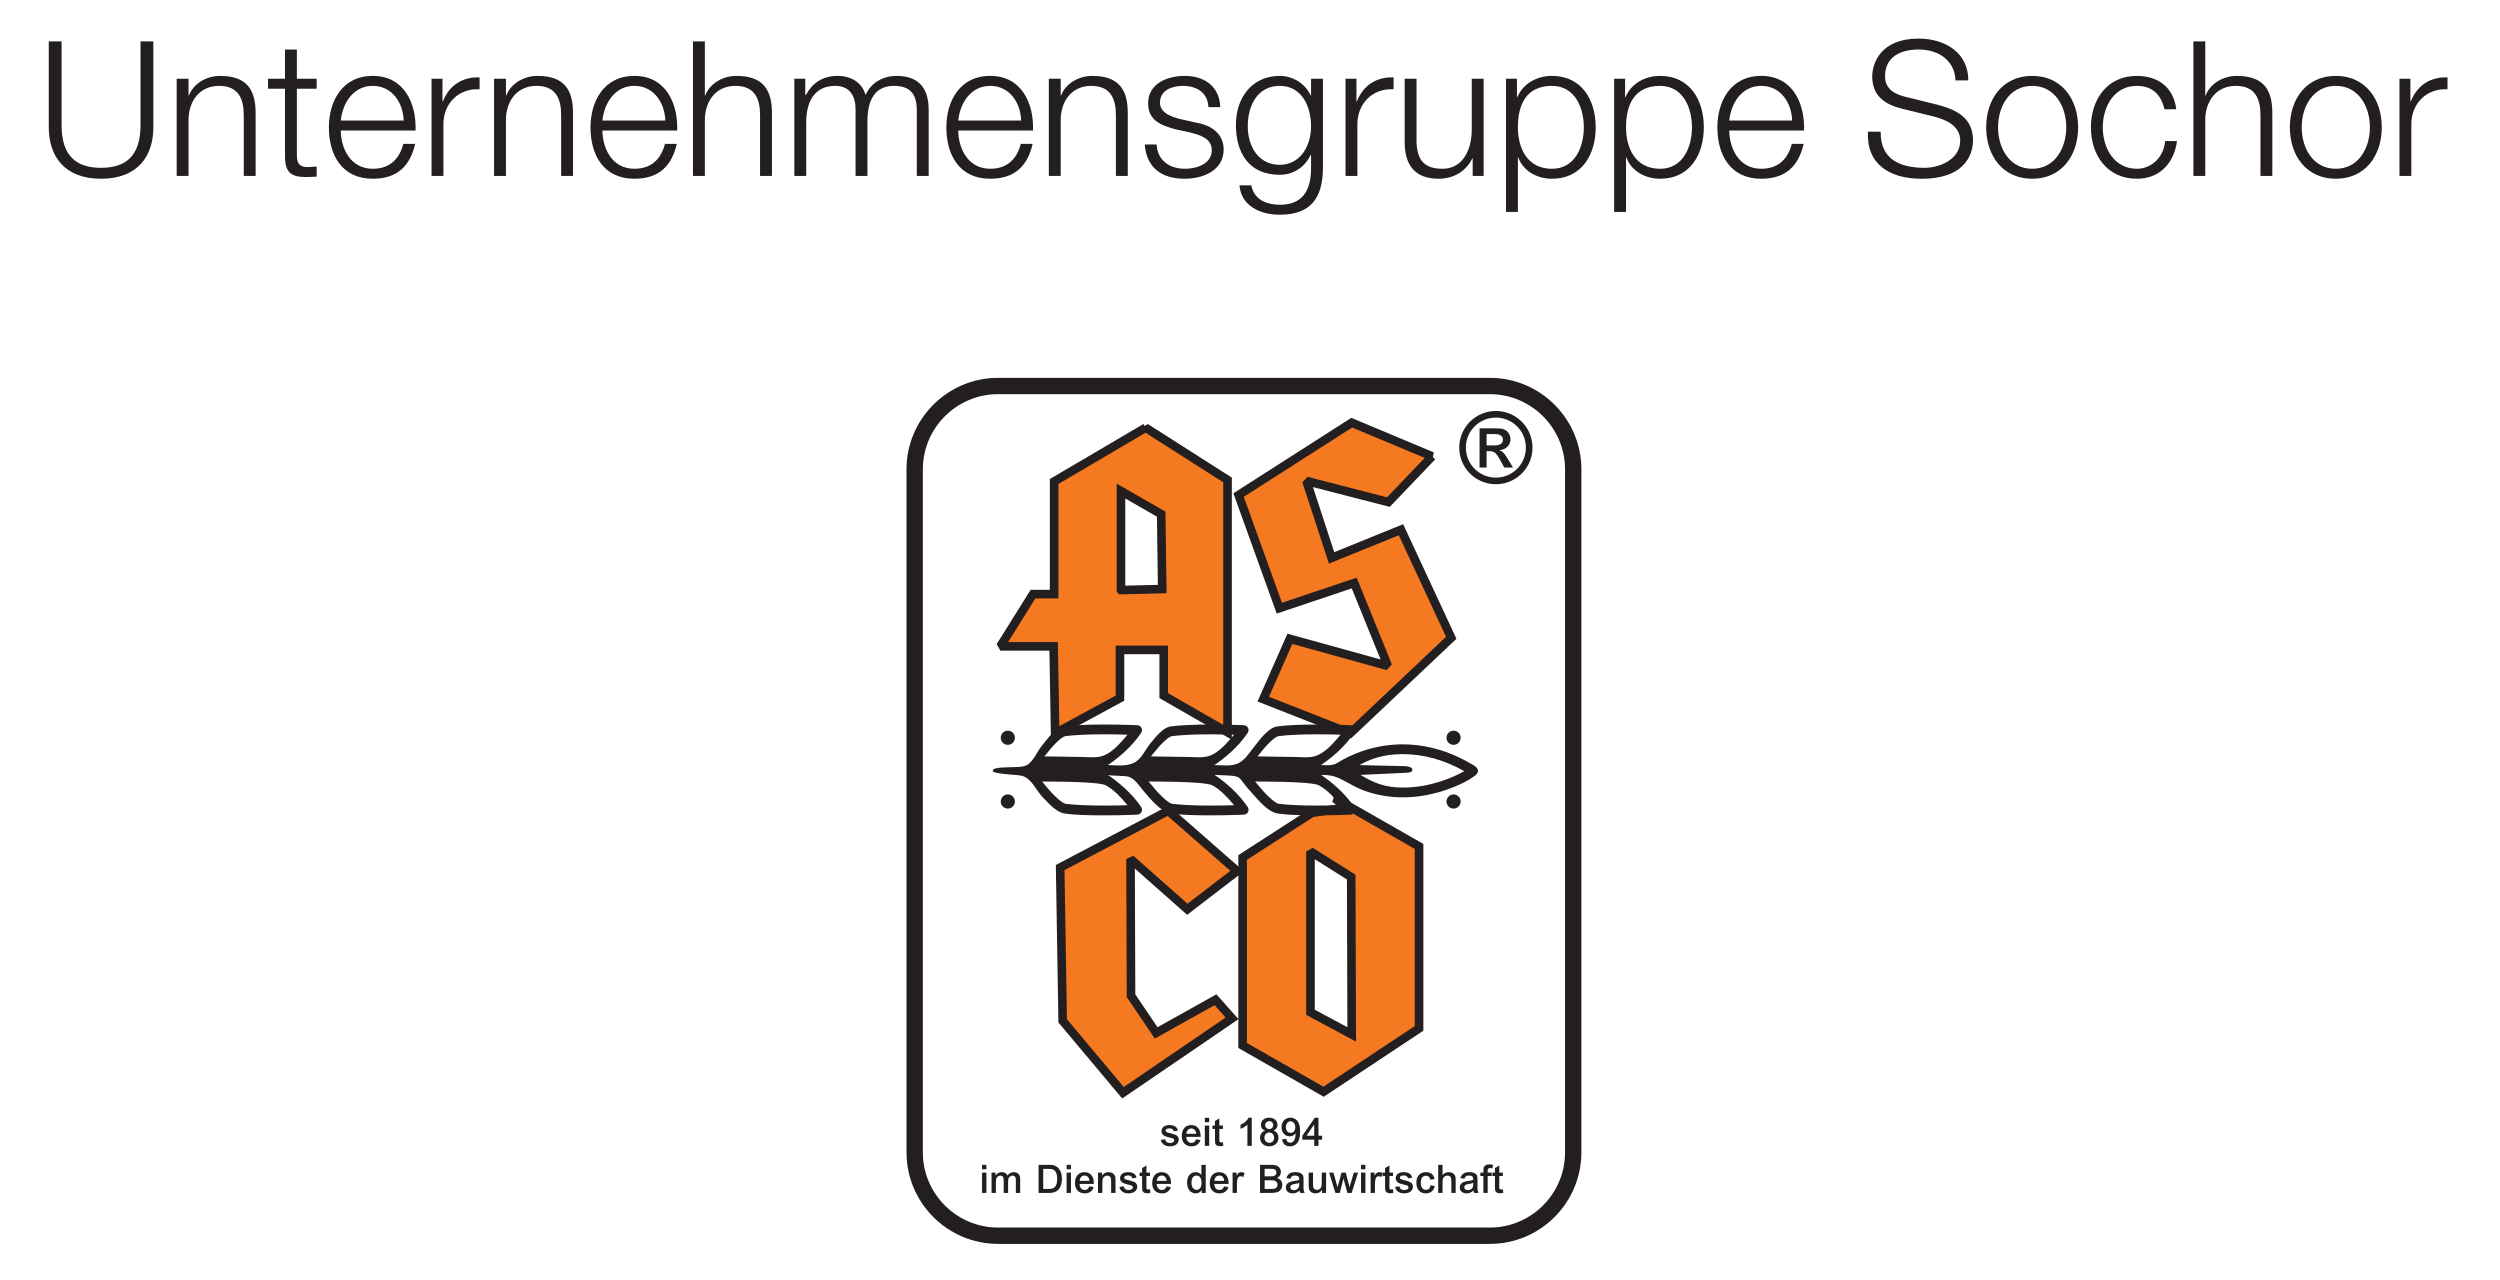 <?xml version="1.0" encoding="UTF-8" standalone="no"?><!DOCTYPE svg PUBLIC "-//W3C//DTD SVG 1.1//EN" "http://www.w3.org/Graphics/SVG/1.1/DTD/svg11.dtd"><svg width="100%" height="100%" viewBox="0 0 410 210" version="1.1" xmlns="http://www.w3.org/2000/svg" xmlns:xlink="http://www.w3.org/1999/xlink" xml:space="preserve" xmlns:serif="http://www.serif.com/" style="fill-rule:evenodd;clip-rule:evenodd;stroke-miterlimit:2;"><g><path d="M8,6.791l2.1,0l0,13.658c-0.03,5.127 2.41,7.074 6.457,7.074c4.079,0 6.52,-1.947 6.488,-7.074l0,-13.658l2.102,0l0,14.12c0,4.541 -2.44,8.404 -8.59,8.404c-6.117,0 -8.557,-3.863 -8.557,-8.404l0,-14.12Z" style="fill:#231f20;fill-rule:nonzero;"/><path d="M28.976,12.909l1.946,0l0,2.75l0.062,0c0.711,-1.915 2.843,-3.213 5.098,-3.213c4.481,0 5.84,2.347 5.84,6.149l0,10.256l-1.946,0l0,-9.948c0,-2.75 -0.896,-4.821 -4.048,-4.821c-3.091,0 -4.944,2.35 -5.006,5.469l0,9.3l-1.946,0l0,-15.942Z" style="fill:#231f20;fill-rule:nonzero;"/><path d="M48.687,12.909l3.244,0l0,1.638l-3.244,0l0,10.75c0,1.267 0.185,2.009 1.575,2.102c0.556,0 1.112,-0.032 1.669,-0.093l0,1.669c-0.589,0 -1.144,0.062 -1.731,0.062c-2.595,0 -3.491,-0.866 -3.461,-3.585l0,-10.905l-2.779,0l0,-1.638l2.779,0l0,-4.79l1.948,0l0,4.79Z" style="fill:#231f20;fill-rule:nonzero;"/><path d="M66.205,19.768c-0.093,-2.936 -1.916,-5.686 -5.069,-5.686c-3.181,0 -4.942,2.782 -5.252,5.686l10.321,0Zm-10.321,1.637c0.031,2.843 1.514,6.273 5.252,6.273c2.843,0 4.389,-1.67 5.006,-4.079l1.946,0c-0.834,3.614 -2.935,5.716 -6.952,5.716c-5.066,0 -7.198,-3.894 -7.198,-8.435c0,-4.202 2.132,-8.434 7.198,-8.434c5.13,0 7.169,4.479 7.015,8.959l-12.267,0Z" style="fill:#231f20;fill-rule:nonzero;"/><path d="M70.775,12.909l1.792,0l0,3.74l0.061,0c0.99,-2.567 3.154,-4.079 6.026,-3.955l0,1.946c-3.522,-0.186 -5.933,2.409 -5.933,5.715l0,8.496l-1.946,0l0,-15.942Z" style="fill:#231f20;fill-rule:nonzero;"/><path d="M81.027,12.909l1.946,0l0,2.75l0.062,0c0.711,-1.915 2.843,-3.213 5.097,-3.213c4.482,0 5.841,2.347 5.841,6.149l0,10.256l-1.946,0l0,-9.948c0,-2.75 -0.897,-4.821 -4.048,-4.821c-3.091,0 -4.944,2.35 -5.006,5.469l0,9.3l-1.946,0l0,-15.942Z" style="fill:#231f20;fill-rule:nonzero;"/><path d="M109.111,19.768c-0.093,-2.936 -1.916,-5.686 -5.068,-5.686c-3.183,0 -4.943,2.782 -5.252,5.686l10.32,0Zm-10.32,1.637c0.03,2.843 1.513,6.273 5.252,6.273c2.842,0 4.389,-1.67 5.006,-4.079l1.946,0c-0.834,3.614 -2.935,5.716 -6.952,5.716c-5.067,0 -7.2,-3.894 -7.2,-8.435c0,-4.202 2.133,-8.434 7.2,-8.434c5.13,0 7.169,4.479 7.015,8.959l-12.267,0Z" style="fill:#231f20;fill-rule:nonzero;"/><path d="M113.65,6.791l1.947,0l0,8.868l0.062,0c0.711,-1.915 2.843,-3.213 5.098,-3.213c4.48,0 5.841,2.347 5.841,6.149l0,10.256l-1.948,0l0,-9.948c0,-2.75 -0.896,-4.821 -4.046,-4.821c-3.091,0 -4.945,2.35 -5.007,5.469l0,9.3l-1.947,0l0,-22.06Z" style="fill:#231f20;fill-rule:nonzero;"/><path d="M130.271,12.909l1.792,0l0,2.688l0.093,0c1.021,-1.916 2.688,-3.151 5.221,-3.151c2.102,0 3.985,1.018 4.572,3.12c0.959,-2.102 2.967,-3.12 5.069,-3.12c3.49,0 5.283,1.822 5.283,5.591l0,10.814l-1.947,0l0,-10.721c0,-2.626 -0.989,-4.048 -3.77,-4.048c-3.366,0 -4.324,2.782 -4.324,5.748l0,9.021l-1.947,0l0,-10.814c0.031,-2.162 -0.866,-3.955 -3.336,-3.955c-3.369,0 -4.728,2.535 -4.759,5.872l0,8.897l-1.947,0l0,-15.942Z" style="fill:#231f20;fill-rule:nonzero;"/><path d="M167.469,19.768c-0.093,-2.936 -1.915,-5.686 -5.068,-5.686c-3.182,0 -4.942,2.782 -5.253,5.686l10.321,0Zm-10.321,1.637c0.032,2.843 1.515,6.273 5.253,6.273c2.843,0 4.388,-1.67 5.006,-4.079l1.947,0c-0.835,3.614 -2.936,5.716 -6.953,5.716c-5.066,0 -7.199,-3.894 -7.199,-8.435c0,-4.202 2.133,-8.434 7.199,-8.434c5.13,0 7.169,4.479 7.015,8.959l-12.268,0Z" style="fill:#231f20;fill-rule:nonzero;"/><path d="M172.009,12.909l1.946,0l0,2.75l0.063,0c0.71,-1.915 2.842,-3.213 5.096,-3.213c4.482,0 5.841,2.347 5.841,6.149l0,10.256l-1.946,0l0,-9.948c0,-2.75 -0.897,-4.821 -4.047,-4.821c-3.091,0 -4.944,2.35 -5.007,5.469l0,9.3l-1.946,0l0,-15.942Z" style="fill:#231f20;fill-rule:nonzero;"/><path d="M198.178,17.575c-0.094,-2.41 -1.947,-3.493 -4.172,-3.493c-1.73,0 -3.769,0.68 -3.769,2.75c0,1.732 1.977,2.35 3.306,2.689l2.595,0.587c2.223,0.341 4.542,1.637 4.542,4.419c0,3.459 -3.43,4.788 -6.396,4.788c-3.708,0 -6.241,-1.731 -6.55,-5.623l1.947,0c0.153,2.626 2.099,3.986 4.695,3.986c1.824,0 4.357,-0.804 4.357,-3.029c0,-1.854 -1.731,-2.471 -3.492,-2.904l-2.502,-0.555c-2.533,-0.68 -4.448,-1.545 -4.448,-4.265c0,-3.244 3.182,-4.479 5.993,-4.479c3.183,0 5.716,1.668 5.84,5.129l-1.946,0Z" style="fill:#231f20;fill-rule:nonzero;"/><path d="M215.015,20.695c0,-3.12 -1.452,-6.613 -5.13,-6.613c-3.707,0 -5.252,3.306 -5.252,6.613c0,3.214 1.669,6.334 5.252,6.334c3.368,0 5.13,-3.091 5.13,-6.334Zm1.946,6.859c-0.03,4.758 -1.854,7.661 -7.076,7.661c-3.182,0 -6.333,-1.421 -6.611,-4.818l1.947,0c0.432,2.347 2.503,3.181 4.664,3.181c3.585,0 5.13,-2.131 5.13,-6.024l0,-2.163l-0.062,0c-0.896,1.946 -2.781,3.274 -5.068,3.274c-5.098,0 -7.198,-3.644 -7.198,-8.186c0,-4.388 2.594,-8.033 7.198,-8.033c2.318,0 4.296,1.453 5.068,3.213l0.062,0l0,-2.75l1.946,0l0,14.645Z" style="fill:#231f20;fill-rule:nonzero;"/><path d="M220.666,12.909l1.792,0l0,3.74l0.062,0c0.99,-2.567 3.153,-4.079 6.025,-3.955l0,1.946c-3.522,-0.186 -5.933,2.409 -5.933,5.715l0,8.496l-1.946,0l0,-15.942Z" style="fill:#231f20;fill-rule:nonzero;"/><path d="M243.313,28.851l-1.792,0l0,-2.873l-0.062,0c-1.02,2.132 -3.12,3.337 -5.499,3.337c-4.017,0 -5.593,-2.348 -5.593,-6.057l0,-10.349l1.946,0l0,10.38c0.093,2.874 1.174,4.389 4.265,4.389c3.337,0 4.789,-3.151 4.789,-6.397l0,-8.372l1.946,0l0,15.942Z" style="fill:#231f20;fill-rule:nonzero;"/><path d="M254.527,14.082c-4.296,0 -5.592,3.184 -5.592,6.798c0,3.306 1.452,6.798 5.592,6.798c3.707,0 5.221,-3.492 5.221,-6.798c0,-3.305 -1.514,-6.798 -5.221,-6.798Zm-7.539,-1.173l1.791,0l0,3.029l0.063,0c0.896,-2.163 3.121,-3.492 5.685,-3.492c4.85,0 7.168,3.923 7.168,8.434c0,4.511 -2.318,8.435 -7.168,8.435c-2.38,0 -4.696,-1.205 -5.531,-3.49l-0.061,0l0,8.927l-1.947,0l0,-21.843Z" style="fill:#231f20;fill-rule:nonzero;"/><path d="M272.26,14.082c-4.297,0 -5.593,3.184 -5.593,6.798c0,3.306 1.451,6.798 5.593,6.798c3.707,0 5.22,-3.492 5.22,-6.798c0,-3.305 -1.513,-6.798 -5.22,-6.798Zm-7.539,-1.173l1.791,0l0,3.029l0.061,0c0.898,-2.163 3.122,-3.492 5.687,-3.492c4.849,0 7.168,3.923 7.168,8.434c0,4.511 -2.319,8.435 -7.168,8.435c-2.38,0 -4.698,-1.205 -5.531,-3.49l-0.062,0l0,8.927l-1.946,0l0,-21.843Z" style="fill:#231f20;fill-rule:nonzero;"/><path d="M293.916,19.768c-0.093,-2.936 -1.916,-5.686 -5.068,-5.686c-3.182,0 -4.943,2.782 -5.252,5.686l10.32,0Zm-10.32,1.637c0.03,2.843 1.513,6.273 5.252,6.273c2.842,0 4.388,-1.67 5.006,-4.079l1.946,0c-0.834,3.614 -2.936,5.716 -6.952,5.716c-5.067,0 -7.199,-3.894 -7.199,-8.435c0,-4.202 2.132,-8.434 7.199,-8.434c5.13,0 7.169,4.479 7.014,8.959l-12.266,0Z" style="fill:#231f20;fill-rule:nonzero;"/><path d="M308.436,21.591c-0.094,4.541 3.181,5.932 7.198,5.932c2.318,0 5.839,-1.267 5.839,-4.48c0,-2.502 -2.502,-3.492 -4.541,-3.985l-4.912,-1.205c-2.595,-0.649 -4.975,-1.885 -4.975,-5.315c0,-2.163 1.391,-6.211 7.601,-6.211c4.356,0 8.186,2.35 8.156,6.861l-2.1,0c-0.124,-3.368 -2.905,-5.069 -6.025,-5.069c-2.874,0 -5.531,1.114 -5.531,4.389c0,2.07 1.545,2.934 3.336,3.367l5.377,1.329c3.12,0.833 5.715,2.193 5.715,5.808c0,1.515 -0.618,6.303 -8.434,6.303c-5.221,0 -9.052,-2.348 -8.806,-7.724l2.102,0Z" style="fill:#231f20;fill-rule:nonzero;"/><path d="M327.681,20.88c0,3.399 1.854,6.798 5.592,6.798c3.738,0 5.591,-3.399 5.591,-6.798c0,-3.399 -1.853,-6.798 -5.591,-6.798c-3.738,0 -5.592,3.399 -5.592,6.798Zm13.132,0c0,4.572 -2.658,8.435 -7.54,8.435c-4.882,0 -7.539,-3.863 -7.539,-8.435c0,-4.572 2.657,-8.434 7.539,-8.434c4.882,0 7.54,3.862 7.54,8.434Z" style="fill:#231f20;fill-rule:nonzero;"/><path d="M354.96,17.915c-0.524,-2.38 -1.977,-3.833 -4.51,-3.833c-3.738,0 -5.594,3.399 -5.594,6.798c0,3.399 1.856,6.798 5.594,6.798c2.409,0 4.387,-1.885 4.634,-4.542l1.946,0c-0.524,3.831 -3.026,6.179 -6.58,6.179c-4.883,0 -7.54,-3.863 -7.54,-8.435c0,-4.572 2.657,-8.434 7.54,-8.434c3.399,0 6.025,1.822 6.456,5.469l-1.946,0Z" style="fill:#231f20;fill-rule:nonzero;"/><path d="M359.717,6.791l1.946,0l0,8.868l0.063,0c0.71,-1.915 2.842,-3.213 5.096,-3.213c4.482,0 5.841,2.347 5.841,6.149l0,10.256l-1.946,0l0,-9.948c0,-2.75 -0.897,-4.821 -4.047,-4.821c-3.091,0 -4.944,2.35 -5.007,5.469l0,9.3l-1.946,0l0,-22.06Z" style="fill:#231f20;fill-rule:nonzero;"/><path d="M377.48,20.88c0,3.399 1.856,6.798 5.593,6.798c3.739,0 5.592,-3.399 5.592,-6.798c0,-3.399 -1.853,-6.798 -5.592,-6.798c-3.737,0 -5.593,3.399 -5.593,6.798Zm13.132,0c0,4.572 -2.656,8.435 -7.539,8.435c-4.882,0 -7.539,-3.863 -7.539,-8.435c0,-4.572 2.657,-8.434 7.539,-8.434c4.883,0 7.539,3.862 7.539,8.434Z" style="fill:#231f20;fill-rule:nonzero;"/><path d="M393.515,12.909l1.791,0l0,3.74l0.061,0c0.99,-2.567 3.154,-4.079 6.026,-3.955l0,1.946c-3.522,-0.186 -5.932,2.409 -5.932,5.715l0,8.496l-1.946,0l0,-15.942Z" style="fill:#231f20;fill-rule:nonzero;"/><path d="M183.842,96.769l0,-16.238l6.595,3.793l0.165,12.28l-6.76,0.165Zm4.037,-26.626l-15.003,8.822l0,18.465l-3.462,0l-5.359,8.574l8.739,0l0.248,14.259l10.632,-5.769l0,-7.914l7.176,0l0,7.501l10.466,6.017l0,-41.381l-13.437,-8.574Z" style="fill:#f47920;fill-rule:nonzero;"/><path d="M183.842,96.769l0,-16.238l6.595,3.793l0.165,12.28l-6.76,0.165Zm4.037,-26.626l-15.003,8.822l0,18.465l-3.462,0l-5.359,8.574l8.739,0l0.248,14.259l10.632,-5.769l0,-7.914l7.176,0l0,7.501l10.466,6.017l0,-41.381l-13.437,-8.574Z" style="fill:none;stroke:#231f20;stroke-width:1.41px;"/><path d="M234.871,74.843l-13.192,-5.524l-18.549,11.871l6.678,18.55l12.283,-4.123l5.522,13.601l-16.073,-4.451l-4.369,9.891l14.263,5.605l16.569,-15.66l-8.243,-17.726l-11.379,4.617l-4.123,-12.612l13.438,3.461l7.175,-7.5Z" style="fill:#f47920;fill-rule:nonzero;"/><path d="M234.871,74.843l-13.192,-5.524l-18.549,11.871l6.678,18.55l12.283,-4.123l5.522,13.601l-16.073,-4.451l-4.369,9.891l14.263,5.605l16.569,-15.66l-8.243,-17.726l-11.379,4.617l-4.123,-12.612l13.438,3.461l7.175,-7.5Z" style="fill:none;stroke:#231f20;stroke-width:1.41px;"/><path d="M214.919,166.018l0,-26.38l6.68,4.205l0.08,25.801l-6.76,-3.626Zm3.958,-35.12l1.958,1.48l-5.728,0.95l-11.316,7.301l0,30.83l13.272,7.584l15.664,-10.388l0,-29.841l-13.85,-7.916Z" style="fill:#f47920;fill-rule:nonzero;"/><path d="M214.919,166.018l0,-26.38l6.68,4.205l0.08,25.801l-6.76,-3.626Zm3.958,-35.12l1.958,1.48l-5.728,0.95l-11.316,7.301l0,30.83l13.272,7.584l15.664,-10.388l0,-29.841l-13.85,-7.916Z" style="fill:none;stroke:#231f20;stroke-width:1.41px;"/><path d="M202.884,142.851l-11.294,-9.891l-17.723,9.317l0.412,25.143l9.89,11.788l17.889,-12.199l-2.717,-3.05l-9.731,5.436l-4.121,-6.097l-0.083,-22.425l9.318,8.246l8.16,-6.268Z" style="fill:#f47920;fill-rule:nonzero;"/><path d="M202.884,142.851l-11.294,-9.891l-17.723,9.317l0.412,25.143l9.89,11.788l17.889,-12.199l-2.717,-3.05l-9.731,5.436l-4.121,-6.097l-0.083,-22.425l9.318,8.246l8.16,-6.268Z" style="fill:none;stroke:#231f20;stroke-width:1.41px;"/><path d="M230.064,129.162c-2.855,0 -4.72,-0.727 -6.93,-2.077l7.411,-0.345c0.443,0 1.094,-0.079 1.094,-0.522c0,-0.441 -0.94,-0.576 -1.382,-0.576l-7.309,-0.165c1.518,-0.857 3.653,-1.799 7.118,-1.799c3.408,0 6.789,0.937 10.071,2.791c-1.68,0.963 -5.491,2.693 -10.073,2.693Zm-10.207,2.893c-0.973,0.029 -2.316,0.058 -3.768,0.058c-2.682,0 -4.818,-0.097 -6.347,-0.287c-0.799,-0.099 -2.598,-2.009 -3.892,-3.653c-0.049,0.003 9.185,-0.068 10.444,0.619c1.423,0.772 2.538,2.041 3.563,3.263Zm-17.47,0c-0.976,0.029 -2.32,0.058 -3.769,0.058c-2.684,0 -4.822,-0.097 -6.35,-0.287c-0.799,-0.099 -2.595,-2.009 -3.89,-3.653c-0.046,0.003 9.186,-0.068 10.446,0.619c1.422,0.772 2.533,2.041 3.563,3.263Zm-17.475,0c-0.972,0.029 -2.316,0.058 -3.768,0.058c-2.681,0 -4.819,-0.097 -6.349,-0.287c-0.797,-0.099 -2.597,-2.009 -3.888,-3.653c-0.048,0.003 9.187,-0.068 10.447,0.619c1.417,0.772 2.531,2.041 3.558,3.263Zm-10.117,-11.337c1.53,-0.19 3.668,-0.288 6.349,-0.288c1.452,0 2.796,0.029 3.768,0.058c-0.971,1.155 -1.991,2.366 -3.31,3.138c-1.305,0.767 -2.601,0.542 -4.044,0.519c-2.09,-0.033 -4.183,-0.065 -6.275,-0.097c1.29,-1.644 2.715,-3.231 3.512,-3.33Zm17.473,0c1.528,-0.19 3.666,-0.288 6.35,-0.288c1.449,0 2.793,0.029 3.769,0.058c-0.974,1.155 -1.994,2.366 -3.312,3.138c-1.307,0.767 -2.601,0.542 -4.047,0.519c-2.088,-0.033 -4.178,-0.065 -6.271,-0.097c1.291,-1.644 2.712,-3.231 3.511,-3.33Zm17.474,0c1.529,-0.19 3.665,-0.288 6.347,-0.288c1.452,0 2.795,0.029 3.768,0.058c-0.97,1.155 -1.993,2.366 -3.31,3.138c-1.305,0.767 -2.599,0.542 -4.043,0.519c-2.093,-0.033 -4.186,-0.065 -6.276,-0.097c1.293,-1.644 2.715,-3.231 3.514,-3.33Zm31.853,4.739c-0.77,-0.461 -1.562,-0.889 -2.37,-1.271c-2.864,-1.345 -5.989,-2.116 -9.159,-2.116c-2.597,0 -5.19,0.502 -7.603,1.463c-0.813,0.319 -1.604,0.693 -2.368,1.122c-0.265,0.15 -0.53,0.306 -0.791,0.471c-0.806,0.507 -1.77,0.351 -2.673,0.351c1.74,-1.18 3.87,-2.934 5.466,-5.283c0.165,-0.241 0.185,-0.551 0.054,-0.812c-0.13,-0.262 -0.39,-0.43 -0.679,-0.445c-0.025,0 -2.502,-0.113 -5.383,-0.113c-2.75,0 -4.953,0.1 -6.547,0.298c-1.547,0.194 -2.904,2.165 -3.793,3.261c-0.84,1.035 -1.579,2.354 -2.852,2.874c-1.085,0.444 -2.479,0.22 -3.735,0.22c1.737,-1.18 3.866,-2.934 5.464,-5.283c0.163,-0.241 0.184,-0.551 0.055,-0.812c-0.133,-0.262 -0.393,-0.43 -0.682,-0.445c-0.025,0 -2.504,-0.113 -5.381,-0.113c-2.752,0 -4.955,0.1 -6.547,0.298c-1.373,0.172 -2.571,1.802 -3.386,2.768c-0.917,1.088 -1.494,2.711 -2.845,3.271c-1.452,0.595 -2.795,0.316 -4.152,0.316c1.741,-1.18 3.868,-2.934 5.465,-5.283c0.161,-0.241 0.186,-0.551 0.055,-0.812c-0.131,-0.262 -0.391,-0.43 -0.682,-0.445c-0.025,0 -2.502,-0.113 -5.382,-0.113c-2.748,0 -4.952,0.1 -6.546,0.298c-1.546,0.194 -2.903,2.163 -3.79,3.256c-0.828,1.02 -1.446,2.869 -2.804,3.264c-1.231,0.359 -5.262,-0.058 -5.202,0.765c0.043,0.608 4.151,0.592 4.941,0.867c1.516,0.53 2.189,2.36 3.236,3.446c0.908,0.939 2.238,2.495 3.619,2.701c1.588,0.238 3.798,0.302 6.546,0.302c2.88,0 5.357,-0.116 5.382,-0.116c0.291,-0.013 0.551,-0.184 0.682,-0.444c0.131,-0.262 0.106,-0.571 -0.055,-0.813c-1.589,-2.336 -3.743,-4.085 -5.476,-5.265c0.252,0.172 2.883,0.106 3.445,0.316c1.143,0.424 1.646,1.446 2.417,2.323c1.073,1.228 2.791,3.437 4.532,3.697c1.587,0.238 3.795,0.302 6.547,0.302c2.877,0 5.356,-0.116 5.381,-0.116c0.289,-0.013 0.551,-0.184 0.682,-0.444c0.131,-0.262 0.108,-0.571 -0.055,-0.813c-1.591,-2.336 -3.704,-4.085 -5.437,-5.265c3.2,0.172 3.78,0 4.459,0.943c0.57,0.791 1.198,1.531 1.864,2.252c0.984,1.069 2.485,2.91 4.03,3.141c1.591,0.238 3.797,0.302 6.547,0.302c2.881,0 5.358,-0.116 5.383,-0.116c0.289,-0.013 0.55,-0.184 0.679,-0.444c0.131,-0.262 0.111,-0.571 -0.054,-0.813c-1.589,-2.336 -3.702,-4.085 -5.437,-5.265c1.305,0 2.168,0.147 3.349,0.743c1.185,0.598 2.307,1.316 3.552,1.783c2.077,0.777 4.287,1.158 6.503,1.158c0.195,0 0.393,-0.002 0.587,-0.008c2.898,-0.088 5.799,-0.797 8.45,-1.973c0.875,-0.385 1.745,-0.824 2.521,-1.38c0.26,-0.185 0.528,-0.371 0.677,-0.653c0.316,-0.579 -0.245,-1.02 -0.704,-1.298Z" style="fill:#231f20;fill-rule:nonzero;"/><path d="M238.385,122.156c0.643,0 1.163,-0.519 1.163,-1.16c0,-0.64 -0.52,-1.163 -1.163,-1.163c-0.642,0 -1.16,0.523 -1.16,1.163c0,0.641 0.518,1.16 1.16,1.16Z" style="fill:#231f20;fill-rule:nonzero;"/><path d="M238.385,130.286c-0.642,0 -1.16,0.521 -1.16,1.163c0,0.64 0.518,1.16 1.16,1.16c0.643,0 1.163,-0.52 1.163,-1.16c0,-0.642 -0.52,-1.163 -1.163,-1.163Z" style="fill:#231f20;fill-rule:nonzero;"/><path d="M165.283,122.156c0.643,0 1.16,-0.519 1.16,-1.16c0,-0.64 -0.517,-1.163 -1.16,-1.163c-0.639,0 -1.163,0.523 -1.163,1.163c0,0.641 0.524,1.16 1.163,1.16Z" style="fill:#231f20;fill-rule:nonzero;"/><path d="M165.283,130.286c-0.639,0 -1.163,0.521 -1.163,1.163c0,0.64 0.524,1.16 1.163,1.16c0.643,0 1.16,-0.52 1.16,-1.16c0,-0.642 -0.517,-1.163 -1.16,-1.163Z" style="fill:#231f20;fill-rule:nonzero;"/><path d="M244.725,73.051c0.744,0 1.084,-0.048 1.325,-0.194c0.275,-0.148 0.439,-0.439 0.439,-0.745c0,-0.308 -0.179,-0.599 -0.439,-0.73c-0.339,-0.179 -0.403,-0.192 -1.377,-0.192l-0.874,0l0,1.861l0.926,0Zm-2.078,-2.803l1.784,0c1.912,0 1.879,0 2.449,0.292c0.483,0.261 0.84,0.875 0.84,1.49c0,0.973 -0.715,1.684 -1.783,1.799l0,0.032c0.519,0.176 0.76,0.436 1.426,1.538l0.777,1.28l-1.443,0l-0.548,-1.021c-0.746,-1.376 -1.07,-1.668 -1.863,-1.668l-0.487,0l0,2.689l-1.152,0l0,-6.431Zm-2.249,3.159c0,2.721 2.204,4.922 4.926,4.922c2.719,0 4.921,-2.201 4.921,-4.922c0,-2.72 -2.202,-4.922 -4.921,-4.922c-2.722,0 -4.926,2.202 -4.926,4.922Zm10.933,0c0,3.321 -2.689,6.006 -6.007,6.006c-3.323,0 -6.01,-2.685 -6.01,-6.006c0,-3.323 2.687,-6.007 6.01,-6.007c3.318,0 6.007,2.684 6.007,6.007Z" style="fill:#231f20;fill-rule:nonzero;"/><path d="M163.684,64.645c-6.805,0 -12.338,5.533 -12.338,12.334l0,112.007c0,6.801 5.533,12.332 12.338,12.332l80.65,0c6.798,0 12.334,-5.531 12.334,-12.332l0,-112.007c0,-6.801 -5.536,-12.334 -12.334,-12.334l-80.65,0Zm80.65,139.355l-80.65,0c-8.282,0 -15.018,-6.736 -15.018,-15.014l0,-112.007c0,-8.279 6.736,-15.014 15.018,-15.014l80.65,0c8.278,0 15.014,6.735 15.014,15.014l0,112.007c0,8.278 -6.736,15.014 -15.014,15.014Z" style="fill:#231f20;fill-rule:nonzero;"/><path d="M192.502,185.534c-0.05,-0.303 -0.303,-0.481 -0.682,-0.481c-0.424,0 -0.663,0.133 -0.663,0.364c0,0.079 0.033,0.151 0.104,0.203c0.117,0.086 0.25,0.135 0.677,0.228c0.289,0.072 0.603,0.165 0.796,0.241c0.103,0.044 0.193,0.095 0.277,0.158c0.191,0.16 0.296,0.385 0.296,0.65c0,0.658 -0.579,1.102 -1.435,1.102c-0.809,0 -1.359,-0.395 -1.497,-1.056l0.714,-0.111c0.063,0.406 0.336,0.619 0.783,0.619c0.437,0 0.709,-0.183 0.709,-0.45c0,-0.195 -0.129,-0.297 -0.465,-0.376c-0.752,-0.165 -1.104,-0.285 -1.321,-0.457c-0.2,-0.155 -0.311,-0.4 -0.311,-0.665c0,-0.606 0.508,-0.991 1.287,-0.991c0.803,0 1.298,0.317 1.413,0.905l-0.682,0.117Z" style="fill:#231f20;fill-rule:nonzero;"/><path d="M196.176,185.947c-0.032,-0.551 -0.328,-0.874 -0.799,-0.874c-0.461,0 -0.745,0.31 -0.817,0.874l1.616,0Zm-1.626,0.499c0.023,0.611 0.359,0.991 0.867,0.991c0.366,0 0.599,-0.18 0.733,-0.587l0.719,0.113c-0.19,0.653 -0.719,1.036 -1.438,1.036c-1.024,0 -1.621,-0.637 -1.621,-1.718c0,-1.081 0.605,-1.769 1.548,-1.769c0.964,0 1.546,0.685 1.546,1.814l0,0.12l-2.354,0Z" style="fill:#231f20;fill-rule:nonzero;"/><path d="M197.592,184.591l0.713,0l0,3.329l-0.713,0l0,-3.329Zm0,-1.275l0.713,0l0,0.728l-0.713,0l0,-0.728Z" style="fill:#231f20;fill-rule:nonzero;"/><path d="M199.973,184.591l0.583,0l0,0.557l-0.583,0l0,1.658c0,0.337 0,0.37 0.036,0.446c0.039,0.07 0.122,0.11 0.237,0.11c0.104,0 0.141,-0.009 0.303,-0.058l0.077,0.583c-0.219,0.077 -0.31,0.09 -0.559,0.09c-0.327,0 -0.604,-0.122 -0.699,-0.309c-0.097,-0.193 -0.11,-0.306 -0.11,-0.822l0,-1.698l-0.413,0l0,-0.557l0.413,0l0,-0.752l0.715,-0.425l0,1.177Z" style="fill:#231f20;fill-rule:nonzero;"/><path d="M204.576,187.92l0,-3.474c-0.282,0.273 -0.715,0.53 -1.133,0.679l0,-0.665c0.592,-0.237 1.125,-0.712 1.321,-1.161l0.524,0l0,4.621l-0.712,0Z" style="fill:#231f20;fill-rule:nonzero;"/><path d="M208.151,185.162c0.386,0 0.657,-0.265 0.657,-0.644c0,-0.371 -0.278,-0.643 -0.653,-0.643c-0.375,0 -0.661,0.272 -0.661,0.63c0,0.392 0.266,0.657 0.657,0.657Zm0.025,2.257c0.465,0 0.778,-0.348 0.778,-0.849c0,-0.481 -0.332,-0.836 -0.799,-0.836c-0.458,0 -0.795,0.355 -0.795,0.836c0,0.494 0.341,0.849 0.816,0.849Zm-0.705,-1.982l0,-0.013c-0.445,-0.168 -0.675,-0.489 -0.675,-0.94c0,-0.704 0.554,-1.185 1.355,-1.185c0.796,0 1.357,0.494 1.357,1.192c0,0.434 -0.239,0.772 -0.664,0.94c0.535,0.182 0.829,0.599 0.829,1.151c0,0.842 -0.612,1.417 -1.528,1.417c-0.874,0 -1.498,-0.587 -1.498,-1.406c0,-0.57 0.307,-1.007 0.824,-1.162l0,0.006Z" style="fill:#231f20;fill-rule:nonzero;"/><path d="M211.644,183.889c-0.443,0 -0.759,0.406 -0.759,0.97c0,0.558 0.316,0.933 0.777,0.933c0.456,0 0.761,-0.361 0.761,-0.912c0,-0.574 -0.33,-0.991 -0.779,-0.991Zm-0.703,2.891c0.075,0.42 0.285,0.632 0.653,0.632c0.277,0 0.524,-0.148 0.648,-0.393c0.147,-0.289 0.25,-0.731 0.25,-1.106l0,-0.052l-0.013,0c-0.21,0.31 -0.579,0.502 -0.951,0.502c-0.786,0 -1.356,-0.637 -1.356,-1.511c0,-0.912 0.598,-1.553 1.46,-1.553c0.54,0 1.003,0.268 1.264,0.733c0.226,0.391 0.322,0.852 0.322,1.54c0,0.998 -0.204,1.647 -0.64,2.051c-0.272,0.245 -0.618,0.376 -1.017,0.376c-0.739,0 -1.198,-0.4 -1.306,-1.149l0.686,-0.07Z" style="fill:#231f20;fill-rule:nonzero;"/><path d="M215.531,184.423l-0.017,0l-1.249,1.838l1.266,0l0,-1.838Zm0,2.481l-1.951,0l0,-0.643l2.051,-2.951l0.598,0l0,2.951l0.6,0l0,0.643l-0.6,0l0,1.016l-0.698,0l0,-1.016Z" style="fill:#231f20;fill-rule:nonzero;"/><path d="M161.057,192.309l0.713,0l0,3.329l-0.713,0l0,-3.329Zm0,-1.275l0.713,0l0,0.727l-0.713,0l0,-0.727Z" style="fill:#231f20;fill-rule:nonzero;"/><path d="M162.612,192.309l0.652,0l0,0.456l0.009,0c0.24,-0.347 0.599,-0.533 1.016,-0.533c0.451,0 0.784,0.193 0.94,0.558c0.271,-0.379 0.612,-0.558 1.034,-0.558c0.406,0 0.735,0.167 0.894,0.456c0.117,0.198 0.154,0.387 0.154,0.732l0,2.218l-0.712,0l0,-2.012c0,-0.32 -0.027,-0.479 -0.09,-0.592c-0.082,-0.138 -0.253,-0.23 -0.452,-0.23c-0.244,0 -0.488,0.133 -0.601,0.34c-0.103,0.186 -0.128,0.348 -0.128,0.716l0,1.778l-0.723,0l0,-2.005c0,-0.321 -0.024,-0.475 -0.096,-0.606c-0.089,-0.148 -0.231,-0.223 -0.434,-0.223c-0.247,0 -0.495,0.14 -0.612,0.334c-0.104,0.185 -0.136,0.391 -0.136,0.822l0,1.678l-0.715,0l0,-3.329Z" style="fill:#231f20;fill-rule:nonzero;"/><path d="M171.937,194.987c0.471,0 0.681,-0.043 0.88,-0.167c0.162,-0.097 0.293,-0.255 0.376,-0.447c0.127,-0.282 0.186,-0.612 0.186,-1.054c0,-0.795 -0.224,-1.301 -0.654,-1.5c-0.234,-0.115 -0.365,-0.126 -0.928,-0.126l-0.709,0l0,3.294l0.849,0Zm-1.606,-3.953l1.64,0c0.609,0 0.868,0.049 1.164,0.2c0.21,0.103 0.395,0.263 0.553,0.464c0.324,0.429 0.467,0.939 0.467,1.639c0,0.97 -0.329,1.695 -0.938,2.048c-0.31,0.182 -0.644,0.253 -1.188,0.253l-1.698,0l0,-4.604Z" style="fill:#231f20;fill-rule:nonzero;"/><path d="M174.924,192.309l0.713,0l0,3.329l-0.713,0l0,-3.329Zm0,-1.275l0.713,0l0,0.727l-0.713,0l0,-0.727Z" style="fill:#231f20;fill-rule:nonzero;"/><path d="M178.665,193.664c-0.03,-0.555 -0.326,-0.874 -0.798,-0.874c-0.461,0 -0.743,0.309 -0.814,0.874l1.612,0Zm-1.626,0.502c0.026,0.613 0.359,0.99 0.867,0.99c0.367,0 0.6,-0.181 0.732,-0.584l0.721,0.108c-0.193,0.655 -0.721,1.035 -1.439,1.035c-1.024,0 -1.619,-0.638 -1.619,-1.717c0,-1.077 0.602,-1.766 1.549,-1.766c0.963,0 1.542,0.682 1.542,1.814l0,0.12l-2.353,0Z" style="fill:#231f20;fill-rule:nonzero;"/><path d="M180.075,192.309l0.655,0l0,0.474l0.011,0c0.247,-0.358 0.619,-0.551 1.077,-0.551c0.416,0 0.802,0.193 0.964,0.473c0.154,0.277 0.16,0.329 0.16,0.986l0,1.947l-0.714,0l0,-1.871c0,-0.423 -0.017,-0.541 -0.111,-0.692c-0.089,-0.161 -0.292,-0.271 -0.519,-0.271c-0.283,0 -0.558,0.151 -0.674,0.371c-0.097,0.179 -0.135,0.399 -0.135,0.785l0,1.678l-0.714,0l0,-3.329Z" style="fill:#231f20;fill-rule:nonzero;"/><path d="M185.707,193.254c-0.051,-0.306 -0.301,-0.482 -0.681,-0.482c-0.423,0 -0.661,0.134 -0.661,0.366c0,0.075 0.031,0.147 0.104,0.199c0.113,0.09 0.249,0.134 0.674,0.23c0.29,0.073 0.602,0.162 0.795,0.241c0.103,0.045 0.197,0.093 0.279,0.159c0.189,0.158 0.293,0.385 0.293,0.647c0,0.655 -0.575,1.101 -1.432,1.101c-0.809,0 -1.363,-0.392 -1.498,-1.057l0.713,-0.106c0.065,0.404 0.334,0.616 0.785,0.616c0.437,0 0.707,-0.181 0.707,-0.447c0,-0.197 -0.129,-0.3 -0.461,-0.375c-0.756,-0.165 -1.108,-0.29 -1.327,-0.465c-0.2,-0.152 -0.307,-0.396 -0.307,-0.661c0,-0.603 0.506,-0.988 1.285,-0.988c0.805,0 1.298,0.313 1.416,0.906l-0.684,0.116Z" style="fill:#231f20;fill-rule:nonzero;"/><path d="M188.017,192.309l0.586,0l0,0.56l-0.586,0l0,1.655c0,0.336 0,0.368 0.04,0.445c0.039,0.072 0.122,0.108 0.239,0.108c0.1,0 0.14,-0.007 0.303,-0.058l0.076,0.586c-0.219,0.077 -0.311,0.089 -0.562,0.089c-0.327,0 -0.602,-0.122 -0.698,-0.309c-0.101,-0.19 -0.11,-0.308 -0.11,-0.82l0,-1.696l-0.413,0l0,-0.56l0.413,0l0,-0.752l0.712,-0.426l0,1.178Z" style="fill:#231f20;fill-rule:nonzero;"/><path d="M191.323,193.664c-0.033,-0.555 -0.329,-0.874 -0.797,-0.874c-0.462,0 -0.747,0.309 -0.819,0.874l1.616,0Zm-1.627,0.502c0.025,0.613 0.362,0.99 0.867,0.99c0.37,0 0.6,-0.181 0.732,-0.584l0.722,0.108c-0.192,0.655 -0.722,1.035 -1.439,1.035c-1.022,0 -1.621,-0.638 -1.621,-1.717c0,-1.077 0.606,-1.766 1.549,-1.766c0.963,0 1.542,0.682 1.542,1.814l0,0.12l-2.352,0Z" style="fill:#231f20;fill-rule:nonzero;"/><path d="M195.406,193.973c0,0.72 0.324,1.164 0.83,1.164c0.509,0 0.816,-0.43 0.816,-1.132c0,-0.765 -0.3,-1.215 -0.821,-1.215c-0.528,0 -0.825,0.423 -0.825,1.183Zm2.334,1.665l-0.668,0l0,-0.457l-0.013,0c-0.21,0.341 -0.567,0.534 -0.967,0.534c-0.838,0 -1.417,-0.719 -1.417,-1.762c0,-1.057 0.553,-1.721 1.42,-1.721c0.372,0 0.701,0.16 0.919,0.456l0.013,0l0,-1.654l0.713,0l0,4.604Z" style="fill:#231f20;fill-rule:nonzero;"/><path d="M200.764,193.664c-0.033,-0.555 -0.328,-0.874 -0.797,-0.874c-0.463,0 -0.747,0.309 -0.816,0.874l1.613,0Zm-1.623,0.502c0.021,0.613 0.356,0.99 0.866,0.99c0.364,0 0.597,-0.181 0.731,-0.584l0.721,0.108c-0.192,0.655 -0.721,1.035 -1.44,1.035c-1.023,0 -1.622,-0.638 -1.622,-1.717c0,-1.077 0.606,-1.766 1.553,-1.766c0.964,0 1.542,0.682 1.542,1.814l0,0.12l-2.351,0Z" style="fill:#231f20;fill-rule:nonzero;"/><path d="M203.884,193.041c-0.186,-0.11 -0.263,-0.135 -0.43,-0.135c-0.412,0 -0.598,0.413 -0.598,1.325l0,1.407l-0.713,0l0,-3.329l0.65,0l0,0.488l0.01,0c0.212,-0.405 0.426,-0.565 0.735,-0.565c0.226,0 0.321,0.026 0.578,0.172l-0.232,0.637Z" style="fill:#231f20;fill-rule:nonzero;"/><path d="M208.413,194.987c0.476,0 0.593,-0.018 0.795,-0.127c0.189,-0.101 0.304,-0.322 0.304,-0.573c0,-0.348 -0.2,-0.592 -0.539,-0.668c-0.181,-0.038 -0.296,-0.052 -0.66,-0.052l-0.912,0l0,1.42l1.012,0Zm-0.192,-2.066c0.546,0 0.634,-0.007 0.833,-0.117c0.174,-0.09 0.277,-0.28 0.277,-0.503c0,-0.217 -0.115,-0.437 -0.27,-0.513c-0.186,-0.09 -0.294,-0.104 -0.921,-0.104l-0.739,0l0,1.237l0.82,0Zm-1.576,-1.887l1.775,0c0.546,0 0.835,0.052 1.085,0.2c0.348,0.195 0.567,0.572 0.567,0.965c0,0.438 -0.234,0.79 -0.643,0.989c0.557,0.166 0.865,0.565 0.865,1.126c0,0.565 -0.357,1.071 -0.865,1.213c-0.291,0.085 -0.574,0.111 -1.122,0.111l-1.662,0l0,-4.604Z" style="fill:#231f20;fill-rule:nonzero;"/><path d="M213.07,193.998c-0.241,0.093 -0.309,0.109 -0.792,0.185c-0.262,0.048 -0.399,0.093 -0.502,0.163c-0.107,0.082 -0.173,0.212 -0.173,0.347c0,0.294 0.239,0.495 0.591,0.495c0.33,0 0.625,-0.156 0.764,-0.399c0.085,-0.141 0.112,-0.282 0.112,-0.571l0,-0.22Zm-2.103,-0.795c0.229,-0.688 0.661,-0.971 1.467,-0.971c0.629,0 1.034,0.16 1.226,0.492c0.097,0.172 0.122,0.351 0.122,0.791l0,0.517l-0.007,0.654c0,0.451 0.052,0.696 0.196,0.952l-0.729,0c-0.063,-0.163 -0.084,-0.219 -0.117,-0.394c-0.353,0.323 -0.698,0.471 -1.123,0.471c-0.689,0 -1.131,-0.387 -1.131,-0.97c0,-0.413 0.224,-0.727 0.649,-0.892c0.167,-0.072 0.335,-0.11 0.614,-0.158c0.638,-0.094 0.685,-0.107 0.936,-0.196c0.007,-0.045 0.007,-0.066 0.007,-0.097c0,-0.196 -0.02,-0.286 -0.065,-0.361c-0.104,-0.169 -0.316,-0.251 -0.651,-0.251c-0.426,0 -0.616,0.141 -0.726,0.533l-0.668,-0.12Z" style="fill:#231f20;fill-rule:nonzero;"/><path d="M216.823,195.638l0,-0.495l-0.011,0c-0.238,0.366 -0.626,0.572 -1.075,0.572c-0.409,0 -0.798,-0.193 -0.956,-0.475c-0.124,-0.213 -0.162,-0.423 -0.162,-0.85l0,-2.081l0.716,0l0,1.888c0.003,0.368 0.031,0.533 0.106,0.67c0.104,0.174 0.289,0.27 0.527,0.27c0.277,0 0.548,-0.15 0.663,-0.358c0.095,-0.189 0.136,-0.406 0.136,-0.864l0,-1.606l0.712,0l0,3.329l-0.656,0Z" style="fill:#231f20;fill-rule:nonzero;"/><path d="M217.973,192.309l0.711,0l0.571,2.043l0.035,0.103l0.041,0.186l0.024,0.089l0.01,0c0.019,-0.116 0.033,-0.158 0.052,-0.23l0.038,-0.134l0.547,-2.057l0.706,0l0.529,2.05c0.027,0.107 0.056,0.22 0.07,0.289c0,0.017 0.005,0.045 0.013,0.082l0.012,0c0.028,-0.151 0.047,-0.206 0.092,-0.378l0.603,-2.043l0.701,0l-1.057,3.329l-0.705,0l-0.554,-2.064l-0.038,-0.147l-0.038,-0.166l-0.011,0l-0.027,0.159l-0.045,0.161l-0.531,2.057l-0.716,0l-1.033,-3.329Z" style="fill:#231f20;fill-rule:nonzero;"/><path d="M223.21,192.309l0.716,0l0,3.329l-0.716,0l0,-3.329Zm0,-1.275l0.716,0l0,0.727l-0.716,0l0,-0.727Z" style="fill:#231f20;fill-rule:nonzero;"/><path d="M226.524,193.041c-0.185,-0.11 -0.264,-0.135 -0.431,-0.135c-0.412,0 -0.6,0.413 -0.6,1.325l0,1.407l-0.71,0l0,-3.329l0.647,0l0,0.488l0.013,0c0.214,-0.405 0.424,-0.565 0.734,-0.565c0.225,0 0.32,0.026 0.582,0.172l-0.235,0.637Z" style="fill:#231f20;fill-rule:nonzero;"/><path d="M227.868,192.309l0.584,0l0,0.56l-0.584,0l0,1.655c0,0.336 0,0.368 0.036,0.445c0.042,0.072 0.124,0.108 0.242,0.108c0.103,0 0.14,-0.007 0.299,-0.058l0.079,0.586c-0.216,0.077 -0.31,0.089 -0.561,0.089c-0.327,0 -0.603,-0.122 -0.7,-0.309c-0.095,-0.19 -0.109,-0.308 -0.109,-0.82l0,-1.696l-0.409,0l0,-0.56l0.409,0l0,-0.752l0.714,-0.426l0,1.178Z" style="fill:#231f20;fill-rule:nonzero;"/><path d="M230.918,193.254c-0.054,-0.306 -0.305,-0.482 -0.684,-0.482c-0.422,0 -0.66,0.134 -0.66,0.366c0,0.075 0.03,0.147 0.1,0.199c0.117,0.09 0.253,0.134 0.678,0.23c0.289,0.073 0.602,0.162 0.794,0.241c0.104,0.045 0.194,0.093 0.28,0.159c0.189,0.158 0.296,0.385 0.296,0.647c0,0.655 -0.582,1.101 -1.438,1.101c-0.806,0 -1.36,-0.392 -1.495,-1.057l0.713,-0.106c0.065,0.404 0.335,0.616 0.782,0.616c0.44,0 0.708,-0.181 0.708,-0.447c0,-0.197 -0.128,-0.3 -0.462,-0.375c-0.753,-0.165 -1.107,-0.29 -1.324,-0.465c-0.196,-0.152 -0.307,-0.396 -0.307,-0.661c0,-0.603 0.506,-0.988 1.284,-0.988c0.802,0 1.297,0.313 1.415,0.906l-0.68,0.116Z" style="fill:#231f20;fill-rule:nonzero;"/><path d="M234.576,193.471c-0.102,-0.444 -0.33,-0.654 -0.703,-0.654c-0.541,0 -0.857,0.409 -0.857,1.109c0,0.781 0.293,1.204 0.833,1.204c0.424,0 0.668,-0.244 0.754,-0.74l0.698,0.11c-0.132,0.758 -0.678,1.215 -1.466,1.215c-0.971,0 -1.553,-0.658 -1.553,-1.769c0,-1.067 0.603,-1.714 1.591,-1.714c0.757,0 1.256,0.4 1.398,1.122l-0.695,0.117Z" style="fill:#231f20;fill-rule:nonzero;"/><path d="M235.864,191.034l0.714,0l0,1.671c0.276,-0.319 0.601,-0.473 1.016,-0.473c0.418,0 0.791,0.167 0.956,0.444c0.143,0.22 0.179,0.433 0.179,0.925l0,2.037l-0.71,0l0,-1.947c0,-0.347 -0.028,-0.51 -0.113,-0.636c-0.089,-0.156 -0.292,-0.251 -0.526,-0.251c-0.277,0 -0.538,0.14 -0.662,0.354c-0.104,0.172 -0.14,0.364 -0.14,0.73l0,1.75l-0.714,0l0,-4.604Z" style="fill:#231f20;fill-rule:nonzero;"/><path d="M241.6,193.998c-0.238,0.093 -0.31,0.109 -0.792,0.185c-0.261,0.048 -0.396,0.093 -0.499,0.163c-0.11,0.082 -0.175,0.212 -0.175,0.347c0,0.294 0.237,0.495 0.592,0.495c0.327,0 0.623,-0.156 0.763,-0.399c0.085,-0.141 0.111,-0.282 0.111,-0.571l0,-0.22Zm-2.103,-0.795c0.231,-0.688 0.66,-0.971 1.466,-0.971c0.63,0 1.036,0.16 1.228,0.492c0.097,0.172 0.122,0.351 0.122,0.791l0,0.517l-0.007,0.654c0,0.451 0.052,0.696 0.192,0.952l-0.725,0c-0.067,-0.163 -0.087,-0.219 -0.117,-0.394c-0.352,0.323 -0.7,0.471 -1.12,0.471c-0.691,0 -1.136,-0.387 -1.136,-0.97c0,-0.413 0.228,-0.727 0.651,-0.892c0.169,-0.072 0.334,-0.11 0.616,-0.158c0.637,-0.094 0.682,-0.107 0.933,-0.196c0.004,-0.045 0.004,-0.066 0.004,-0.097c0,-0.196 -0.018,-0.286 -0.063,-0.361c-0.103,-0.169 -0.313,-0.251 -0.646,-0.251c-0.427,0 -0.621,0.141 -0.731,0.533l-0.667,-0.12Z" style="fill:#231f20;fill-rule:nonzero;"/><path d="M244.636,192.309l0,0.56l-0.658,0l0,2.769l-0.704,0l0,-2.769l-0.498,0l0,-0.56l0.498,0l0,-0.309c0,-0.353 0.026,-0.51 0.125,-0.67c0.156,-0.244 0.447,-0.371 0.851,-0.371c0.186,0 0.353,0.016 0.616,0.082l-0.103,0.555c-0.12,-0.029 -0.262,-0.039 -0.379,-0.039c-0.16,0 -0.289,0.05 -0.346,0.141c-0.039,0.076 -0.06,0.155 -0.06,0.334l0,0.277l0.658,0Z" style="fill:#231f20;fill-rule:nonzero;"/><path d="M245.883,192.309l0.585,0l0,0.56l-0.585,0l0,1.655c0,0.336 0,0.368 0.04,0.445c0.038,0.072 0.12,0.108 0.237,0.108c0.104,0 0.141,-0.007 0.301,-0.058l0.078,0.586c-0.216,0.077 -0.31,0.089 -0.56,0.089c-0.325,0 -0.605,-0.122 -0.7,-0.309c-0.098,-0.19 -0.107,-0.308 -0.107,-0.82l0,-1.696l-0.416,0l0,-0.56l0.416,0l0,-0.752l0.711,-0.426l0,1.178Z" style="fill:#231f20;fill-rule:nonzero;"/></g></svg>